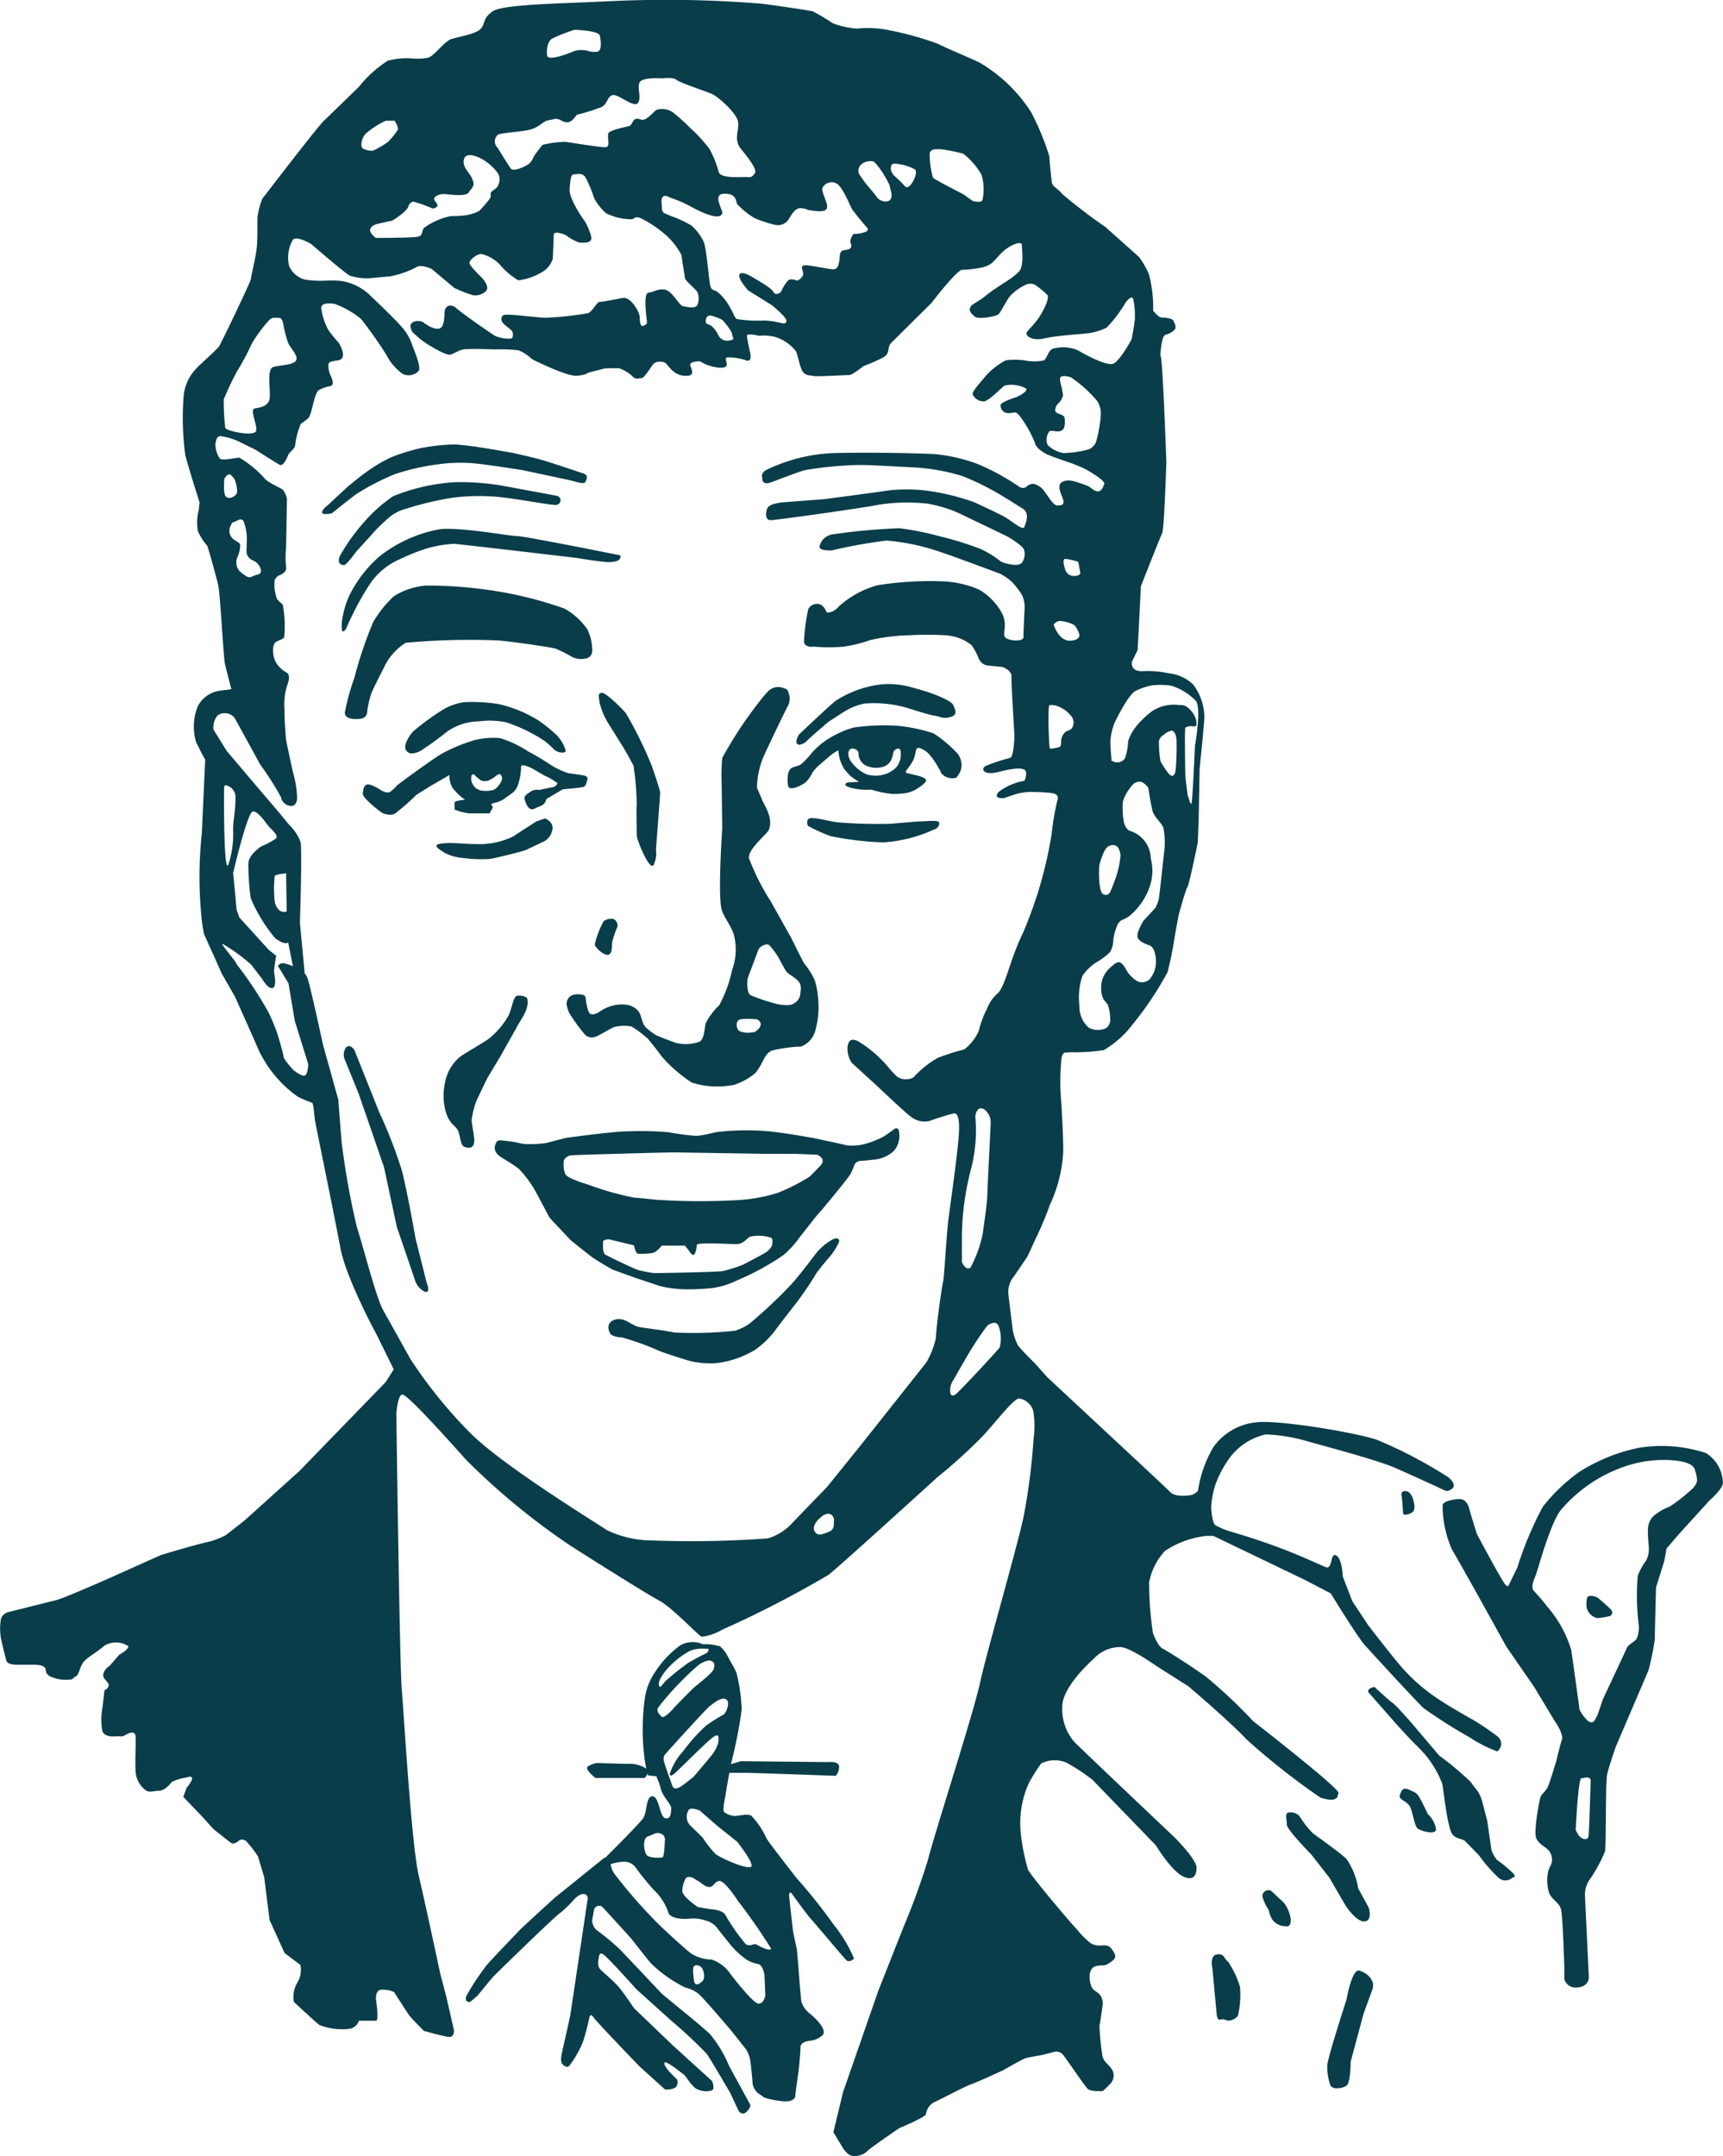 <svg xmlns="http://www.w3.org/2000/svg" width="134.519" height="168.329" viewBox="0 0 134.519 168.329">
  <path id="des-cta-thumb-guy" d="M65.813,167.693l-.749-1.24.749-3.112,2.76-7.933,1.942-4.914a55.518,55.518,0,0,0,1.942-5.334c.421-1.755,3.533-11.372,4.048-13.759s3-10.928,3.44-13.151a50.319,50.319,0,0,0,.749-5.92,7.566,7.566,0,0,0-.023-2.175,1.368,1.368,0,0,0-1.123-.983c-.491.094-1.661,1.685-2.855,2.971a40.571,40.571,0,0,1-3.487,3.159s-8.1,7.371-8.54,7.652a83.237,83.237,0,0,1-8.307,4.282,4.034,4.034,0,0,1-1.568.538c-.234-.047-2.293-2.27-3.3-2.808s-4.8-2.925-6.926-4.282a54.005,54.005,0,0,1-8.167-6.716c-1.615-1.8-4.656-5.194-5.007-5.1s-.445,1.427-.445,1.568c0,.234.257,19.585.421,21.457s.749,12.1,1.334,14.578,1.66,7.557,1.66,7.557l.491,1.872.585,2.574s.07.608-.421.538c-.515-.07-1.919-.468-1.919-.468s-1.005-1.006-1.169-1.24-1.17-1.8-1.17-1.8a2.138,2.138,0,0,0-1.076-.164c-.4.117-.328.772-.328.772s.257,1.638,0,1.638H28.022a.928.928,0,0,1-.749.632,4.852,4.852,0,0,1-2.34-.3c-.234-.164-1.989-1.8-1.989-1.8A2.145,2.145,0,0,1,23.2,154.8a1.967,1.967,0,0,0,.257-1.4l-1.24-.936-1.17-2.574-.421-3.346-.491-1.637a10.727,10.727,0,0,0-.842-1.1.517.517,0,0,0-.585-.164s-.4.4-.655.234c-.234-.164-1.4-1.1-1.4-1.1l-.842-.936-1.5-1.568.257-.7s.491-.585.421-.772-.234-.07-.655,0a4.147,4.147,0,0,0-.913.3s-.515.7-1.006.7-.725.187-1.076-.07a1.968,1.968,0,0,1-.749-1.4c-.047-.608,0-1.942,0-1.942v-.772c0-.585-.585-.281-.585-.281l-.421.211H9s-.8.117-1.006-.4a4.946,4.946,0,0,1,0-1.8l.164-1.4s.328-.117.328-.4-.515-.468-.421-.866a1.048,1.048,0,0,1,.491-.632l.749-.866s.8-.445.7-.679a1.751,1.751,0,0,0-1.872-.023c-.515.468-1.264.866-1.591,1.24s-.328,1.006-.655,1.17-.07.234-.655.234a2.657,2.657,0,0,1-1.4-.3c-.211-.187-.211-.187-.281-.538s-.913-.328-.913-.328H1.253s-.655,0-.749-.3c-.094-.281-.421-1.708-.421-1.708a4.5,4.5,0,0,1,0-1.615.856.856,0,0,1,.585-.491l3.744-.936c.655-.164,4.493-1.872,4.493-1.872l3.65-1.638s2.434-.749,3.791-1.053a6.475,6.475,0,0,0,1.264-.491c.772-.585,1.521-1.193,1.521-1.193l4.235-3.814,6.739-6.949s.374-.562.632-1.006L29.38,104.14s-2.363-4.329-2.808-6.739c-.445-2.387-1.872-9.36-1.872-9.36a12.175,12.175,0,0,1-.187-1.24,3.356,3.356,0,0,0-.117-.7,10.636,10.636,0,0,1-1.123-.468A9.37,9.37,0,0,1,20.207,82c-.679-1.568-1.872-4.212-1.872-4.212l-1.006-1.754s-1.24-2.761-1.4-3.112a13.638,13.638,0,0,1-.234-1.708,31.879,31.879,0,0,1,.07-6.248c0-.164.164-3.627.257-5.663-.257-.421-.585-1.147-.7-1.334a4.252,4.252,0,0,1,.117-2.831,2.324,2.324,0,0,1,1.9-1.24,4.126,4.126,0,0,1,.445-.047,1.13,1.13,0,0,1,.281-.047s-.421-1.591-.515-2.036-.351-5.148-.491-5.967c-.164-.819-.866-3.182-.866-3.182a4.457,4.457,0,0,1-.749-1.169,4.1,4.1,0,0,1,.07-1.638l.07-.585s-1.053-3.3-1.123-3.744a21.356,21.356,0,0,1-.117-4.633,3.549,3.549,0,0,1,1.006-2.106c.257-.3,1.568-1.427,1.755-1.708s2.48-5.078,2.48-5.242.328-1.451.445-2.34.023-2.129.094-2.668a6.812,6.812,0,0,1,.351-1.264s4.306-5.616,4.8-6.084S28,6.8,28,6.8a9.349,9.349,0,0,1,2.27-2.058,5.749,5.749,0,0,1,1.969-.175,4.44,4.44,0,0,0,1.189-.059c.538-.187,1.24-1.287,1.849-1.474s1.9-.374,2.27-.8.117-.819.936-1.357S43.419.293,47.35.106A91.8,91.8,0,0,1,59.518.293c2.621.351,3.931.585,3.931.585a16.979,16.979,0,0,1,1.568.936,6.746,6.746,0,0,0,1.871.421,8.233,8.233,0,0,1,2.246.07,24.987,24.987,0,0,1,4.118,1.123c.4.234,2.925,1.287,3.253,1.474a11.954,11.954,0,0,1,4,3.86,20.221,20.221,0,0,1,1.427,3.463c0,.4.14,1.615.187,1.989s.445.468.819.936a41.028,41.028,0,0,0,3.37,2.574l2.621,2.34a6.542,6.542,0,0,1,.772,1.357,9.978,9.978,0,0,1,.328,2.808v.023c.234.3.491.538.679.538a2.038,2.038,0,0,1,.842.164s.374.538.164.772a1.389,1.389,0,0,1-.421.3c-.257.164-.421-.07-.585.7a8.891,8.891,0,0,0-.117,1.006,1.491,1.491,0,0,1,.047.164c.164.772.421,8.19.421,8.19s-.164,5.242-.328,5.545c-.164.328-1.661,4.142-1.661,4.142l-.164,3.346-.094,1.638-.421.866s-.234.819.842.772a7.464,7.464,0,0,1,1.989.164,3.232,3.232,0,0,1,1.942.889,4.323,4.323,0,0,1,.866,2.527c0,.421-.374,4.048-.374,4.048l-.07,3.861-.07,1.872s-.632,3.159-.819,3.51-.679,2.176-.679,2.176l-.3,1.638a26.89,26.89,0,0,1-.562,2.808,25.751,25.751,0,0,1-2.738,4.094A7.662,7.662,0,0,1,86.17,81.98a15.131,15.131,0,0,1-2.621.164c-.4.07-.538-.117-.679.468A18.815,18.815,0,0,0,82.8,85.3s.211,2.808.211,4.563a11.046,11.046,0,0,1-1.053,4.212A23.508,23.508,0,0,1,80.9,96.605l-.679,1.474s-.983,1.474-1.17,1.708a1.827,1.827,0,0,0-.328,1.17c.023.328.3,2.48.3,2.48a4,4,0,0,0,.468,1.615c.374.468,1.287,1.357,1.287,1.357l1.006,1.123,5.827,5.428s3.253,3.019,3.744,3.51c.468.491,1.685.234,1.685.234s.421-.164.491-.351a9.486,9.486,0,0,1,1.193-3.37,4.641,4.641,0,0,1,3.3-1.941c1.685-.234,7.721.772,9.476,1.356a35.747,35.747,0,0,1,5.5,2.878c.374.257.679.7.374.936-.328.234-.4.211-.632.117-.538-.257-2.363-1.1-3.861-1.755s-6.622-1.989-6.809-2.059a13.316,13.316,0,0,0-3.252-.537,4.859,4.859,0,0,0-2.668,1.637,8.415,8.415,0,0,0-1.264,2.293,6.7,6.7,0,0,0-.328,1.755s.047,1.217.328,1.4a5.552,5.552,0,0,0,1.006.445c.07.023,2.059.585,3.978,1.31,1.824.679,3.6,1.544,3.72,1.544.215.01.287-.237.347-.483.071-.29.126-.58.379-.453.468.234.515,1.638.515,1.638l.749,1.942,1.24,1.872s1.661,2.153,2.41,3.042a14.12,14.12,0,0,0,2.738,2.5c1.053.749,3.089,1.872,3.089,1.872a20.609,20.609,0,0,1,1.825,1.24.724.724,0,0,1,0,1.193,10.885,10.885,0,0,1-2.153-1.1,41.6,41.6,0,0,1-3.58-2.27c-.585-.538-4.1-4.376-4.586-4.914-.515-.538-2.668-4.048-2.668-4.048l-1.919-1.006-7.253-3.487h-.515a7.293,7.293,0,0,0-3.253,1.17,4.925,4.925,0,0,0-1.24,2.457,25.948,25.948,0,0,0,.3,3.978s.374,1.006.749,1.193,2.153,1.31,3.393,2.2a39.655,39.655,0,0,1,3.674,3.463s6.785,5.265,6.668,5.616-.023.328-.3.468c-.3.164-1.123-.117-1.123-.117a56.077,56.077,0,0,1-5.732-4.516c-1.381-1.474-4.563-4.165-4.563-4.165l-2.5-1.591s-2.083-1.474-2.808-1.474a2.794,2.794,0,0,0-2.106.936c-.491.421-2.434,2.293-2.434,3.7a3.928,3.928,0,0,0,.936,2.761c.445.468,7.862,7.488,7.862,7.488s1.685,1.685,1.685,2.34c0,.3-.07,1.122-1.006.7-.936-.4-2.176-2.457-2.176-2.457l-4.937-5.1a14.544,14.544,0,0,0-2.059-1.357,2.356,2.356,0,0,0-1.942.07,11.317,11.317,0,0,0-1.03,1.661,7.6,7.6,0,0,0-.585,3.674,15.794,15.794,0,0,0,.585,2.972c.351.655,3.58,4.445,3.838,4.679a6.209,6.209,0,0,0,1.053,1.053,1.342,1.342,0,0,0,.842.168c.3-.011.573-.021.772.253.4.562.421.725-.094,1.076s-.515.164-1.076.281c-.585.117-.632.889-.421,1.521s.749.351.913,1.287c.023.234-.257,1.872-.257,1.872a20.56,20.56,0,0,0,.234,2.363c.14.515.491.608.772,1.076a.95.95,0,0,1-.257,1.17,4.9,4.9,0,0,1-.491.468s-.913.07-1.17-.164-1.591-2.246-1.919-2.644a.676.676,0,0,0-.749-.234l-.913.234s-.983.164-1.24.234-1.755.936-1.755.936-1.849.866-2.5,1.1-2.48,1.24-2.9,1.4a1.244,1.244,0,0,0-.655.936c0,.234-2.083,1.1-2.083,1.1s-1.825,1.24-2.41,1.708a1.432,1.432,0,0,1-1.075.468.492.492,0,0,1-.07,0C66.195,168.329,65.813,167.693,65.813,167.693Zm14.437-28.617a.887.887,0,0,0,.164-.257C80.366,138.911,80.3,138.982,80.249,139.075ZM16.954,55.89a1.439,1.439,0,0,0-.281,1.076l1.03,1.661,2.48,2.925,1.5,1.755.866,1.053a3.761,3.761,0,0,1,.913,1.357c.14.608-.047,6.318-.047,6.318l.374,3.955a.979.979,0,0,1,.187.3c.187.351,1.24,5.264,1.24,5.264l1.193,4.282.257,3.276a60.27,60.27,0,0,0,1.193,6.669c.562,1.755,1.5,5.5,2.059,6.505l2.129,3.814a36.6,36.6,0,0,0,4.749,5.849c2.808,2.738,10.366,7.3,10.553,7.488a8.324,8.324,0,0,0,3,.8,83,83,0,0,0,9.594-.14,4.175,4.175,0,0,0,1.966-1.264l2.668-2.761,2.55-3.159,5.195-6.551a6.716,6.716,0,0,0,.749-1.919c.023-.959.491-4.212.562-4.4s.257-3.51.4-4.75c.14-1.123.7-4.984.819-6.622s-.187-1.755-.374-1.755A18.671,18.671,0,0,0,72.6,87.5a1.665,1.665,0,0,1-1.451-.3c-.421-.281-2.785-2.527-2.785-2.527l-1.871-1.708a2.013,2.013,0,0,1-.328-1.217c.094-.585.3-.679.771-.491a9.323,9.323,0,0,1,2.551,2.223s.257.281.445.468a1.044,1.044,0,0,0,.842.3c.445,0,.585-.187.585-.187a7.709,7.709,0,0,1,1.849-1.474,16.026,16.026,0,0,1,2.059-.655,3.7,3.7,0,0,0,1.147-1.451,7.554,7.554,0,0,1,.632-1.708,2.973,2.973,0,0,1,.866-1.24c.608-.632.936-2.62,1.942-4.679A32.6,32.6,0,0,0,82.1,65.133a20.635,20.635,0,0,1,.491-2.808c.023-.164-.094-.328-.374-.4a12.915,12.915,0,0,0-1.427-.094,4.616,4.616,0,0,0-1.31.117c-.585.164-1.053.351-1.053.351s-.959.117-.468-.468a4.423,4.423,0,0,1,1.989-.866s.164-.14.164-.632-.983-.374-2.153-.07-1.427-.234-1.006-.468a14.03,14.03,0,0,1,1.919-.632c.281-.094.328-1.708.328-1.708s-.257-4.212-.234-4.68c.023-.328-.468-.679-.819-.725-.328-.023-.725-.07-1.03-.094a.879.879,0,0,1-.7-.538,5.464,5.464,0,0,0-.562-1.053,3.612,3.612,0,0,0-2.083-.772,24.645,24.645,0,0,0-2.761,0,15.361,15.361,0,0,0-3.065.374,10.777,10.777,0,0,1-2.082.515,12.989,12.989,0,0,1-2.293,0s-.8.117-.8-.421a15.6,15.6,0,0,1,.328-2.5.765.765,0,0,1,.842-.4c.421.094.585.632.585.632s.421.14.913-.4a7.375,7.375,0,0,1,3.088-1.708,26.159,26.159,0,0,1,5.148-.3,7.9,7.9,0,0,1,2.738.632,4.731,4.731,0,0,1,1.825,1.872c.491,1.006-.094,1.708.328,1.942s1.334.234,1.334-.07c0-.187.047-1.357.094-2.293a2.2,2.2,0,0,0-.211-1.03,6.728,6.728,0,0,0-.772-1.006,4.294,4.294,0,0,0-.959-.655s-4.189-1.568-4.984-1.8A16.835,16.835,0,0,0,69.2,42.2a41.357,41.357,0,0,0-4.281.772c-.328,0-1.076,0-.913-.4a1.214,1.214,0,0,1,1.076-.866,46.746,46.746,0,0,1,5.147-.468,23.562,23.562,0,0,1,3.159.632,24.7,24.7,0,0,1,3.159.983,7.456,7.456,0,0,1,1.591.983c.257.14,1.4.468,1.661.07a1.165,1.165,0,0,0,.164-.936c-.023-.351-1.334-1.1-1.334-1.1l-3.744-1.8a10.347,10.347,0,0,0-2.457-.749,14.171,14.171,0,0,0-4.025.117c-1.17.234-7.815,1.17-8.236,1.17s-.421-.538-.257-.936,1.334-.468,1.334-.468l3.089-.234s4.445-.585,5.147-.7a13.754,13.754,0,0,1,2.6,0,17.913,17.913,0,0,1,3.978.936s1.942.889,2.41,1.17c.468.257,1.4,1.076,1.5.771s.491-1.076-.164-1.473c-.374-.211-1.381-.889-2.41-1.451a20.737,20.737,0,0,0-2.246-1.053,15.547,15.547,0,0,0-3.767-.679c-1.966-.094-3.58-.211-4.469-.187a27.85,27.85,0,0,0-4.071.4c-.445.094-2.551.936-2.831,1.006s-.491-.07-.491-.3-.164-.374.257-.7a13.222,13.222,0,0,1,5.148-1.334c2.153-.07,5.919-.023,8,.07a12.98,12.98,0,0,1,3.463.8,18.212,18.212,0,0,1,3.159,1.732.5.5,0,0,0,.562.047.829.829,0,0,1,.562-.257,1.411,1.411,0,0,1,.866.585c.328.421.679,1.1,1.006,1.1s.491-.023.491-.3-.632-1.24-.117-1.521,1.053-.023,1.708.187.679.515,1.1.538c.328,0,.445-.491.491-.585.094-.234-1.123-.959-1.427-1.123-.351-.187-1.076-.468-1.076-.468s-1.825-.608-2.083-.772-.725-.4-.842-.866a9.247,9.247,0,0,0-1.147-2.036,1.285,1.285,0,0,0-.257-.257c-.187-.117-.281,0-.632,0a.593.593,0,0,1-.632-.632c0-.187.842-.491,1.264-.632.351-.164.866-.468.725-.655a2.381,2.381,0,0,0-1.661-.234c-.257.14-1.24,1.24-1.661,1.24a.952.952,0,0,1-.842-.538c-.094-.234.749-1.1.913-1.334a5.59,5.59,0,0,1,1.661-1.334,5.469,5.469,0,0,1,1.53.011,3.721,3.721,0,0,0,1.465-.011c.257-.234.328-.725.632-.889a2.91,2.91,0,0,1,2.036.117c.257.164,2.2,1.264,2.738,1.03s1.427-1.9,1.427-1.9.257-1.31.257-1.638a6.573,6.573,0,0,0-.117-1.474c-.117-.421-.585.211-.585.211a10.974,10.974,0,0,1-1.5,1.989,4.776,4.776,0,0,1-1.31.421c-.445.07-2.551.187-3.557.421s-1.5-.234-1.381-.468c.047-.117.585-.608.983-1.193.468-.725.8-1.544.632-1.732a6.454,6.454,0,0,0-1.006-.819.925.925,0,0,0-.819.094,3.9,3.9,0,0,0-1.076.8c-.328.4-.749,1.334-.936,1.451-.234.164-1.568.4-1.825.164s-.585-.468-.257-.866c.14-.14.725-.445,1.03-.7.538-.468,1.872-1.287,1.989-1.381a4.64,4.64,0,0,0,.7-.585c.4-.445.211-1.8.211-2.059,0-.351-.866-.047-1.5.538s-.7.959-1.5,1.193a9.534,9.534,0,0,1-1.685.211c-.468.094-2.363,2.574-2.363,2.574s-2.878,2.855-3.182,3.159c-.3.328-.023.819-.632,1.123a14.26,14.26,0,0,1-1.5.655s-.865.7-1.122.7-2.621.14-2.808.07-.608.047-.866-.421c-.234-.468-.328-1.24-.491-1.521a3.271,3.271,0,0,0-1.685-1.123,3.9,3.9,0,0,0-1.193-.07s-.936-.234-.936,0,.257,1.357.257,1.357.164.655-.257.585A4.27,4.27,0,0,0,56.78,27.9c-.4.117.515.889-.679.8a3.538,3.538,0,0,1-1.451-.491s-.889-.023-.749.351c.14.4.374.842-.491.772-.889-.047-1.264-.913-1.521-1.03a.933.933,0,0,0-.8.047c-.187.117-.749,1.17-1.006,1.17s-.445.164-.749-.187a3,3,0,0,0-1.006-.585H47.28L45.9,29.1s-.07.164-.866.234-3.487-1.287-3.487-1.287a3.576,3.576,0,0,0-1.053-.7,12.5,12.5,0,0,0-1.8-.07c-.187,0-2.059-.07-2.5,0s-.866.421-1.123.421a3.227,3.227,0,0,1-.866-.351,9.249,9.249,0,0,1-1.5-.959c-.4-.4-.562-.4-.655-.866s.749-.608,1.076-.3c0,0,.795.608,1.239.4.351-.164.328-1.076.351-1.31.07-.538.562-.585.936-.234s2.855,2.083,3.065,2.176a3.112,3.112,0,0,0,1.053.187c.257,0,.3-.117.257-.468s-1.03-.655-.866-1.17c.07-.257.257-.234.562-.234.608,0,2.527.257,2.925.234a25.584,25.584,0,0,0,3.253-.351c.4-.164.679-.889.936-.889s1.147-.187,1.778-.3,1.334,1.1,1.334,1.521.07.725.257.655.3-.117.3-.3-.328-2.223.117-2.293c.445-.047.725-.328,1.287-.234s1.1,1.217,1.4,1.287c.3.047.936.234,1.123-.07a1.267,1.267,0,0,0,0-1.053c-.117-.187-.889-.842-.936-1.006s-.3-1.872-.3-1.872a5.594,5.594,0,0,0-1.544-1.825A8.638,8.638,0,0,0,49.947,17c-.491-.117-.374.117-.679.117a4.414,4.414,0,0,1-1.942-.468,4.2,4.2,0,0,1-.936-1.17,10.716,10.716,0,0,0-.679-1.638c-.257-.374-.608-.234-.866-.234s-.3.234-.374,1.123c-.07.866,1.24,2.621,1.24,2.621s.608,1.17.421,1.4c-.187.257-.655.187-.913.187a4.209,4.209,0,0,1-1.053-.585s-.936-.421-.936,0-.07,1.638-.07,1.825a1.8,1.8,0,0,1-.749,1.006,4.687,4.687,0,0,1-1.942.7,5.729,5.729,0,0,1-1.5-1.287,3.048,3.048,0,0,0-1.381-.772c-.374,0-.936.468-.936.7s.936,1.123.936,1.123.679.679.374,1.053a1.189,1.189,0,0,1-1.006.351,9.1,9.1,0,0,1-1.5-.585L33.708,21s-.865-.421-1.239-.117a7.656,7.656,0,0,1-2.059.7c-.187,0-1.31.117-1.31.117a4.194,4.194,0,0,1-1.8-.187c-.491-.281-3-2.457-3-2.457s-1.053-.655-1.427-.351a2.779,2.779,0,0,0-.3,2.059,1.881,1.881,0,0,0,1.193,1.053,7.688,7.688,0,0,0,1.719.09,8.765,8.765,0,0,1,1.159.027,4.227,4.227,0,0,1,2.129,1.006c.608.585,2.363,2.246,2.738,2.761a3.8,3.8,0,0,1,.632,1.123c.07.234.749,1.755.562,2.106a1.048,1.048,0,0,1-1.31.234,4.335,4.335,0,0,1-1.24-1.474,31.043,31.043,0,0,0-1.966-2.785,6.755,6.755,0,0,0-2.106-1.193c-.749-.07-.936.023-1.006.3a4.759,4.759,0,0,0,.562,1.755,11.357,11.357,0,0,0,.819,1.006c.117.211.7,1.24-.07,1.357s-.749.14-.749.538a2.109,2.109,0,0,0,.257.819c.07.234.187.585-.117.655a2.965,2.965,0,0,0-.866.3c-.4.211-.538,1.919-.866,2.223a5.6,5.6,0,0,1-.562.421,6.086,6.086,0,0,0-.445,1.708c-.07.3-.445.468-.562.772-.117.281-.374.889-.679.7-.3-.164-1.872-1.17-1.872-1.17l-1.427-.7a6.343,6.343,0,0,0-1.264-.351c-.328,0-.351.3-.421.608a2.021,2.021,0,0,0,.351,1.147c.234.187,1.217-.07,1.521-.07a8.185,8.185,0,0,1,1.989,1.638c.3.351,1.24.7,1.427.889a1.763,1.763,0,0,1,.3.7l-.07,3.813a7.725,7.725,0,0,0,0,1.5c.07.281-.187.491-.445.608a.723.723,0,0,0-.445.421,3.175,3.175,0,0,0,.187,1.474,3.884,3.884,0,0,0,.445.421,9.171,9.171,0,0,1,.117,2.527c-.047.187-.421.234-.679.421-.257.164-.257,1.006,0,1.521a2.193,2.193,0,0,0,.819.819s.421.117.117.936a4.716,4.716,0,0,0-.234,1.942c-.023.8.117,2.41.117,2.41s.538,2.574.608,2.761a8.071,8.071,0,0,1,.257,1.778c-.023.468-.257.608-.445.608a.827.827,0,0,1-.819-.7A23.158,23.158,0,0,0,20.324,59.7s-1.755-3.206-1.989-3.627a.962.962,0,0,0-.811-.394A.8.8,0,0,0,16.954,55.89ZM64.1,118.436c-.655.538-.608.936-.491,1.123.234.4.608.211,1.1.023s.374-.608.4-.936a.471.471,0,0,0-.444-.474A.908.908,0,0,0,64.1,118.436Zm12.963-14.928a26.946,26.946,0,0,0-1.615,2.457l-1.006,1.755a1.41,1.41,0,0,0-.257.936c.023.351.211.3.374.234s3.253-3.37,3.487-3.7a2.772,2.772,0,0,0-.117-1.755.378.378,0,0,0-.327-.167A.882.882,0,0,0,77.067,103.508Zm-.913-16.286a11.952,11.952,0,0,1-.374,4.165,21.82,21.82,0,0,0-.679,5.031v2.106s.3.725.679.421a9.708,9.708,0,0,0,.936-2.574s.374-2.527.374-3.112.257-5.171.257-5.616a1.212,1.212,0,0,0-.3-.842.622.622,0,0,0-.445-.281.194.194,0,0,0-.038,0C76.34,86.516,76.132,86.89,76.154,87.222Zm-57.7-11.98a29.1,29.1,0,0,1,2.527,3.813,16.936,16.936,0,0,1,.679,1.638s.491,1.638.491,1.825.749,1.006.749,1.006.7.585.936.421c.211-.14.234-.866.234-.866l-1.053-3.393-.491-2.924L21.7,75.406a.484.484,0,0,1,.562-.187,4.647,4.647,0,0,1,.608.211L22.5,73.58c-.3.164-.632-.094-.983-.3a12.3,12.3,0,0,1-1.942-3.159,19.545,19.545,0,0,1-.187-2.691c0-.7,1.006-1.357,1.006-1.357a6.3,6.3,0,0,0,1.147-.608c.257-.234-.374-.725-.585-.983s-.866-1.24-1.24-1.123-1.334,3.978-1.521,4.844l.023.094.257,2.738.211.585,2.293,2.527.585.468a10.636,10.636,0,0,0-.164,1.17c0,.328.234,1.169-.094,1.334-.351.163-.842-.7-.842-.7l-.842-1.1a13.66,13.66,0,0,0-2.246-1.638C17.188,73.674,18.592,75.242,18.452,75.242ZM88.533,61.155a3.669,3.669,0,0,0-.866,1.4,5.994,5.994,0,0,0,.094,1.708s.164.538.491.608a2.3,2.3,0,0,1,1.123.8,2.252,2.252,0,0,1,.468,1.334,3.826,3.826,0,0,1-.07,2.176,5.117,5.117,0,0,1-1.615,2.34c-.491.351-.608.211-.866.585a3.986,3.986,0,0,0-.374,1.287,1.914,1.914,0,0,1-.257.936,5.59,5.59,0,0,1-1.1.819,3.854,3.854,0,0,0-1.053,1.03,5.328,5.328,0,0,0-.234,2.339A2.19,2.19,0,0,0,85,80.225a1.508,1.508,0,0,0,1.381.023.869.869,0,0,0,.3-.585,4.021,4.021,0,0,0-.187-1.217c-.164-.257-.351-.351-.445-.7a2.394,2.394,0,0,1,0-1.24,2.169,2.169,0,0,1,.819-1.122s.4-.445.679-.187.234.281.491.7a2.761,2.761,0,0,0,.749.7.883.883,0,0,0,.936-.117,2.078,2.078,0,0,0,.515-1.192,2.51,2.51,0,0,0-.14-1.1c-.187-.4-.445-.421-.445-.421s-.632-.187-.819-.538.445-1.357.445-1.357l.913-.983a2.807,2.807,0,0,0,.281-.725c.047-.234.445-3.931.445-3.931a5.768,5.768,0,0,0-.094-1.615c-.117-.374-.7-.8-.842-1.31s-.328-1.8-.328-1.8a1.413,1.413,0,0,0-.445-.421.507.507,0,0,0-.243-.058A.932.932,0,0,0,88.533,61.155ZM21.447,68.386a9.372,9.372,0,0,0,0,1.989,1.205,1.205,0,0,0,.374.7s.328.211.562.07l-.047-2.972C22.079,68.222,21.564,68.245,21.447,68.386ZM86.5,66.092c-.374.234-.679,1.474-.679,1.474s-.14,2.153.374,2.27a.366.366,0,0,0,.445-.14c.117-.187.468-1.17.468-1.17a7.163,7.163,0,0,0,.374-1.778,1.836,1.836,0,0,0-.164-.538.457.457,0,0,0-.428-.238A.739.739,0,0,0,86.5,66.092Zm-69-4.633c-.023.421-.047,7.418.374,5.9a7.747,7.747,0,0,0,.328-2.527,6.207,6.207,0,0,1,.07-1.03,12.464,12.464,0,0,0,.117-1.638.951.951,0,0,0-.736-.856A.143.143,0,0,0,17.492,61.459Zm75.042-4.633c-.07.234,0,3.814,0,3.814l.187,1.474c.094.187.187.679.281.632s.281-4.516.281-4.516.491-2.691.117-3.463a4.389,4.389,0,0,0-1.989-1.24,5.751,5.751,0,0,0-1.474-.023,4.95,4.95,0,0,0-1.264.421c-.585.234-1.661,2.5-1.661,2.5a4.612,4.612,0,0,0-.328,1.451,14.168,14.168,0,0,0,.094,1.451l-.047.023a1.012,1.012,0,0,0,.4.164.754.754,0,0,0,.679-.3,4.238,4.238,0,0,0,.257-1.357,3.689,3.689,0,0,1,.725-1.264,7.272,7.272,0,0,1,1.147-1.076,3.1,3.1,0,0,1,2.176-.468.77.77,0,0,1,.608.187,1.931,1.931,0,0,1,.655.959c.047.491.117.538-.421.491C92.792,56.686,92.534,56.779,92.534,56.826Zm-1.685.538a.808.808,0,0,0-.374.468,9.028,9.028,0,0,0,.117,1.591s.632,1.147.889,1.147.281-.4.3-.491a20.874,20.874,0,0,0,.07-2.106c0-.094.023-.772-.351-.936A1.315,1.315,0,0,0,90.85,57.364Zm-8.986-1.919a27.672,27.672,0,0,0,.07,2.9c0,.187.3.07.679,0,.374-.047.094-.491.351-.936s.445-.3.7-.538a.806.806,0,0,0-.047-.983,2.443,2.443,0,0,0-1.24-.819c-.183-.015-.294-.033-.363-.033C81.874,55.038,81.911,55.114,81.864,55.445ZM16.322,58.136V58.09H16.3Zm65.939-9.36s.4,1.24,1.24,1.24.772-.468.772-.468-.187-.608-.445-.772a2.625,2.625,0,0,0-1.076-.3A.6.6,0,0,0,82.262,48.776Zm-64-8.025c-.257.07-.187.187-.187.187a.847.847,0,0,0-.07.888c.257.468.7.421.749.725a2.411,2.411,0,0,1-.234.983,1.038,1.038,0,0,0,.164,1.03,3.812,3.812,0,0,0,.515.4c.374.234.421,0,.936-.117s.07-.819-.117-.936a1.773,1.773,0,0,0-.374-.211.762.762,0,0,1-.4-.632c0-.211.023-.491.023-.749a3.824,3.824,0,0,0-.257-1.637.262.262,0,0,0-.222-.133C18.625,40.548,18.439,40.7,18.265,40.751ZM83.2,44.564a.7.7,0,0,0,.655.4c.491,0,.491-.234.491-.234l-.164-.866a4.552,4.552,0,0,0-1.006-.234C82.847,43.628,83.2,44.564,83.2,44.564ZM17.516,37.382s-.117,1.123.117,1.381c.257.234.632.047.819-.187s-.117-1.123-.117-1.123-.257-.421-.445-.421S17.516,37.382,17.516,37.382Zm64.372-3.65a1.052,1.052,0,0,0-.094,1.006,2.335,2.335,0,0,0,1.24.632,7.913,7.913,0,0,0,1.989-.3,1.023,1.023,0,0,0,.585-.7,10.935,10.935,0,0,0,.328-1.872,1.879,1.879,0,0,0-.257-1.17A10.023,10.023,0,0,0,83.6,29.449c-.257-.07-.866-.234-.842.164s.117.445.187.959c.047.281.117.257-.117.679-.14.234-.4.328-.445.725s.655.3.725.632a1.627,1.627,0,0,1-.047.819c-.185.3-.479.265-.73.228a1.687,1.687,0,0,0-.23-.024A.212.212,0,0,0,81.887,33.731ZM21.026,24.979a11.053,11.053,0,0,0-1.381,1.872,18.2,18.2,0,0,1-1.123,2.106,22.987,22.987,0,0,0-1.053,2.223,18.416,18.416,0,0,0,.117,2.223c.094.257,2.293.7,2.41.234s-.538-1.685-.094-1.755.959-.164,1.123-.655-.257-2.41.3-2.574,1.521-.14,1.778-.491c.234-.351-.4-.936-.608-1.4a8.688,8.688,0,0,1-.351-1.31s-.07-.632-.328-.632c-.1,0-.206-.01-.315-.01A.574.574,0,0,0,21.026,24.979ZM55.1,25.1c0,.234.187.164.445.351a2.021,2.021,0,0,1,.562.772.788.788,0,0,0,.866.351c.491-.07.187-.234.187-.468s-.585-.936-.749-1.123a4,4,0,0,0-.936-.351C55.166,24.628,55.1,24.863,55.1,25.1Zm-3.346-9.734c-.187.164-.07.585-.07.936s.257.351.632.538a9.331,9.331,0,0,1,1.638.749,3.673,3.673,0,0,1,1.03,1.4c.234.936.374,3.089.491,3.393s.187.187.562.421a4.244,4.244,0,0,1,1.006,1.287c.234.4.3.7.491.819a10.332,10.332,0,0,0,1.989.117,4.607,4.607,0,0,1,1.123.117c.632.117.655.187.749-.07s-1.123-1.24-1.123-1.24l-1.872-1.17s-.913-1.006-.632-1.287c.257-.257,1.24.421,1.24.421s1.264.7,1.381,1.006c.14.3.585.07.632-.117a2.984,2.984,0,0,1,.491-.772c.187-.234.749,0,.749,0s.445-.234.445-.538-.374-.749.374-.655,1.685.3,1.989.3c.328,0,.374-.3.445-.585s0-.655.187-.819.491-.047.679-.234c.187-.164,0-.4,0-.585a1.421,1.421,0,0,1,.257-.538,2.464,2.464,0,0,0,1.006-.187c.257-.164,0-.351,0-.351s-.936-1.1-1.122-1.4-.7-1.685-1.193-1.989a.8.8,0,0,0-1.053.234c-.187.187,0,.538.257,1.287.257.772-.562.655-1.123.585s-.234-.094-.819-.187c-.585-.07-.819.632-1.123,1.006a1,1,0,0,1-.936.3,9.605,9.605,0,0,1-1.638-.538,6.465,6.465,0,0,1-1.31-1.053c-.187-.281-.023-.842-1.03-.842s-.07,1.31-.164,1.544c-.211.538-1.451,0-2.317-.468a9.566,9.566,0,0,0-1.755-.772.821.821,0,0,0-.383-.138A.244.244,0,0,0,51.749,15.362Zm-19.562.4a.477.477,0,0,0-.3.328c-.14.468-1.264,1.123-1.264,1.123l-1.24.281s-.421.117-.491.421c-.047.3.445.655.445.655s2.387,0,3.065-.07c.678-.047.445-.3.678-.7a5.265,5.265,0,0,1,2.129-.936,7.958,7.958,0,0,0,1.193-.07,3.614,3.614,0,0,0,1.006-.328,11.344,11.344,0,0,0,.772-.889c.281-.351-.023-.445.234-.655s.421-.257.515-.562a.993.993,0,0,0-.047-.819,3.946,3.946,0,0,0-1.521-1.264c-.562-.234-1.123-.3-1.17.3-.047.632.655.983.772,1.708.047.328-.3.562-.351.7-.123.306-.927.251-1.527.2a3.2,3.2,0,0,0-.649-.033c-.3.094-.4.094-.538.328-.117.211.7.608-.117.8a9.711,9.711,0,0,0-1.491-.535A.209.209,0,0,0,32.188,15.76Zm40.387-3.721a7.09,7.09,0,0,0,.257,1.825c.187.187,2.363,1.287,2.363,1.287l.749.538s.7.164.749-.07a3.876,3.876,0,0,0-.07-1.989,5.631,5.631,0,0,0-1.427-1.638,14.212,14.212,0,0,0-1.755-.351h-.2C72.923,11.64,72.613,11.672,72.574,12.039Zm-5.382.842a.612.612,0,0,0-.093.749l.491.7s.679.772.866,1.053c.187.3.819.491,1.053.187s-.023-.749-.047-1.076a7.52,7.52,0,0,0-1.147-1.8c-.047-.047-.117-.07-.164-.117h-.094A1.121,1.121,0,0,0,67.192,12.882Zm2.527-.094c-.257.094-.164.538-.14.585s.094.14.164.281a11.508,11.508,0,0,1,.913.889s.187.234.491-.187.445-.936.3-1.123a3.773,3.773,0,0,0-1.6-.46A.445.445,0,0,0,69.719,12.788Zm-10.786.725c.257-.4-1.147-1.9-1.24-2.106-.351-.7,0-1.193-.07-1.872S56.078,7.57,55.634,7.359s-2.551-.888-2.808-1.122S51.7,6.12,51.7,6.12s-1.521-.117-1.755.3.164,1.193-.14,1.614c-.182.233-.636-.014-1.081-.262-.358-.2-.71-.4-.908-.346-.421.117-.374.7-.866.936a14.671,14.671,0,0,1-1.872.585c-.117.023-.3.515-.749.608a.991.991,0,0,1-.489-.141.972.972,0,0,0-.471-.14c-.3.07-.562.117-.655.14-.257.047-.632.515-1.31.7s-2.41.257-2.551.421a.684.684,0,0,0,0,1.006s.749,1.217,1.006,1.591,1.381-.281,1.451-.351a1.537,1.537,0,0,0,.374-.585s.491-.7.679-.889a7.924,7.924,0,0,1,1.8-.234s2.621.421,3.065.421.187-.515.257-1.053c.023-.3,1.615-.562,1.708-.632.187-.14.187-.421.421-.515a.474.474,0,0,1,.341.016.531.531,0,0,0,.548-.086c.328-.211.632-.608.772-.655a1.5,1.5,0,0,1,1.24.187,16.045,16.045,0,0,1,1.427,1.287A11.105,11.105,0,0,1,55.4,11.642a8.472,8.472,0,0,1,.725,1.825c.187.468,1.755.351,2.059.351S58.676,13.935,58.933,13.514ZM28.514,10.472c-.328.421-.374.936-.211,1.1a1.322,1.322,0,0,0,.819.187,6.349,6.349,0,0,0,1.193-.7,6.456,6.456,0,0,0,.749-.936c.047-.234-.257-.7-.257-.7h-.679A6.438,6.438,0,0,0,28.514,10.472ZM43.161,2.984c-.421.187-.515.959-.445,1.357s1.357-.023,2.036-.328a1.928,1.928,0,0,1,1.176-.032,1.831,1.831,0,0,0,.719.056c.445-.117.187-1.24.187-1.24-.047-.4-1.8-.468-1.989-.468A13.215,13.215,0,0,0,43.161,2.984ZM57.669,164.791l-.655-1.4s-1.474-2.527-1.825-3.042a36.124,36.124,0,0,0-2.831-2.644l-2.668-2.41s-2.223-2.48-2.574-2.714c-.117-.07-.281-.187-.351.14-.047.328-.164.725.094,1.006s.936.819,1.4,1.334c.445.515,1.24,1.708,1.24,1.708l3,2.878,3.089,2.808a1.029,1.029,0,0,1,.094.632c-.094.234-1.076.257-1.5-.164s-.608-.842-.842-1.006-1.474-1.193-1.474-.842c0,.374.983,1.24.983,1.24a.605.605,0,0,1-.094.632,1.306,1.306,0,0,1-.842.164l-1.989-1.8s-3.3-3.416-3.58-3.814c-.257-.4-.328,0-.328,0s-.234,1.1-.491,1.872a7.964,7.964,0,0,1-1.006,1.8s-.164.4-.585,0c-.187-.164-.14-.585-.047-.983.117-.515.632-2.831.632-2.831l1.357-9.079c.07-.374-.351-.7-1.006-.046a10.132,10.132,0,0,1-1.123,1.1c-.3.14-4.961,4.7-5.125,4.867-.164.14-1.334,1.591-1.334,1.591s-.187.164-.491.421c-.3.234-.538-.07-.374-.421a19.852,19.852,0,0,1,1.544-2.34c.445-.538,2.293-2.434,2.574-2.738s2.785-2.574,2.785-2.574l3.861-3.111.094-.024c.749-.748,2.527-2.526,2.9-3.018s.211-1.615.7-1.755c.608-.07.585,1.591,1.053,1.708.445.117.445-.4.468-.749v-.07c-.094-.4-.679-.866-.842-1.568a4.777,4.777,0,0,0-.328-.889c-.187,0-.655-.07-.655-.07l-.023-.14a.883.883,0,0,1-.234.351H46.484s-.655-.538-.655-.772.749-.4.749-.4,1.357.047,2.41.07a2.391,2.391,0,0,1,1.4.328l.07.07-.117-.655a17.842,17.842,0,0,1,0-4.844,4.817,4.817,0,0,1,.8-2.059,7.621,7.621,0,0,1,1.989-2.106,1.987,1.987,0,0,1,1.755-.07,3.727,3.727,0,0,1,1.334.164,2.864,2.864,0,0,1,.468.538c.07.117.374.7.491.889s.328.655.328.655a14,14,0,0,1,.4,2.855,36.9,36.9,0,0,1-.842,4.259l.772-.234,6.833.07s.749-.094.842.3a1.123,1.123,0,0,1-.257.772s-6.505-.234-7-.234h-1.31c-.187.983-.328,1.919-.328,1.919s-.257,1.1-.047,1.17a1.5,1.5,0,0,0,.8.281c.421-.023.959-.187,1.287-.023a6.414,6.414,0,0,1,1.193,1.778c.14.281,2.34,3.089,2.34,3.089a42.985,42.985,0,0,1,2.924,3.673,10.987,10.987,0,0,1,1.568,2.621c-.187.164-.445.281-.608.117-.281-.281-2.55-3-2.713-3.159-.3-.3-1.591-2.105-1.591-2.105s-.164-.048-.164.163.328,2.972.328,2.972l.281,1.287.117,1.334s.164,2.246.234,2.738a1.826,1.826,0,0,0,.655.936s1.5,1.193.983,1.708a1.66,1.66,0,0,1-.842.4s-.866.047-.866.515-.14,1.825-.14,1.825-.257,1.708-.257,1.942-.234.491-.842.468a6.792,6.792,0,0,1-1.591-.3l-.328-.234a1.193,1.193,0,0,1-.585-.936c-.047-.655-.164-1.638-.164-1.638a2.543,2.543,0,0,0-.328-.936c-.234-.3-1.17-1.474-1.17-1.474s-2.2-2.6-2.574-2.9a2.786,2.786,0,0,0-1.006-.468,10.2,10.2,0,0,1-2.668-1.872c-.187-.187-1.591-1.989-1.591-1.989s-2.129-2.34-2.246-2.457a.411.411,0,0,0-.632.281c-.047.257-.094.538-.14.772a1.019,1.019,0,0,0,.374.8,17.86,17.86,0,0,1,1.825,1.521c.117.117,3.253,3.44,3.253,3.44l1.334,1.1s1.685,1.357,2.41,2.036a9.782,9.782,0,0,1,1.5,2.5l1.661,3.042a.841.841,0,0,1-.328.538.375.375,0,0,1-.264.129A.444.444,0,0,1,57.669,164.791Zm-9.992-19.258a1.73,1.73,0,0,0,.421.913,38.673,38.673,0,0,0,3.51,3.955s1.732,1.638,2.363,2.106a3.056,3.056,0,0,0,1.591.468,2.905,2.905,0,0,1,1.5,1.17s1.732,2.27,2.153,2.27.491-.538.538-.585l-.07-1.638s-.094-.749-.468-.866a2.417,2.417,0,0,1-1.006-.4,6.444,6.444,0,0,1-1.287-1.24l-.842-1.053a1.624,1.624,0,0,0-.983-.7,2.892,2.892,0,0,0-1.357-.14s-1.5.117-1.591-.584a4.354,4.354,0,0,0-1.17-1.732c-.187-.233-.8-.913-1.334-1.66a1.114,1.114,0,0,0-.962-.483A3.662,3.662,0,0,0,47.678,145.533Zm6.529,7.933c-.164.117-.07.819-.023,1.147s.211.421.585.117c.374-.281.117-.936.117-.936a.545.545,0,0,0-.505-.375A.3.3,0,0,0,54.206,153.465Zm4.914-1.638c.3.187,1.053.538,1.076.281a44.231,44.231,0,0,0-2.574-3.7s-1.076-1.684-1.5-1.568-.374.468-.749.468-.679-.42-1.006-.537c-.468-.374-.8-.235-.842-.117a2.2,2.2,0,0,0-.257.983c.023.444,1.217,1.239,1.217,1.239l.959.164s.889.023,1.17.421a15.617,15.617,0,0,0,1.615,2.317.543.543,0,0,0,.5.036.714.714,0,0,1,.21-.044A.341.341,0,0,1,59.12,151.827Zm-5.335-10.552a.987.987,0,0,0,.047,1.17c.3.3,1.006.983,1.006.983a9.085,9.085,0,0,0,1.006,1.287c.374.328,2.6,1.31,2.831.982.117-.374-1.123-1.919-1.123-1.919l-1.521-1.216-1.4-1.217a1.81,1.81,0,0,0-.6-.149A.339.339,0,0,0,53.785,141.275ZM50.6,143.357c-.468.14-.328,1.17-.117,1.451.187.257,1.076.234,1.24.186.117-.023.164-.842.187-1.333a.473.473,0,0,0-.4-.538.641.641,0,0,0-.178-.027C51.126,143.1,50.976,143.227,50.6,143.357ZM55.4,133.2c-.257.187-3.323,3.58-3.463,3.744a.531.531,0,0,0-.117.468c0,.14.491,1.521.679,2.012s.866-.117.983-.187c.117-.094.655-.515.655-.515s1.217-1.427,1.334-1.591a2.793,2.793,0,0,0,.608-1.1c0-.3.14-.8-.4-.421s-3,2.878-3.112,2.925c-.094.023-.234.187-.281-.047a4.869,4.869,0,0,1,1.03-1.755,13.949,13.949,0,0,1,1.825-2.036,15.493,15.493,0,0,1,1.381-.866c.234-.234.491-.983.164-1.17a.373.373,0,0,0-.2-.054C56.11,132.609,55.615,133.045,55.4,133.2Zm-.936-3.159a23.7,23.7,0,0,0-3.112,3.3c-.07.281.047.4.281.655s1.053-.749,1.053-.749,1.1-1.123,1.381-1.4,1.568-1.217,1.661-1.568c.117-.468-.047-.562-.257-.632a.3.3,0,0,0-.124-.024A1.954,1.954,0,0,0,54.464,130.043Zm-.585-1.17a6.5,6.5,0,0,0-1.919,1.568c-.07.094-.608.749-.515,1.1s.187.023.538-.328a19.738,19.738,0,0,1,1.755-1.4s.749-.445,1.357-.725c.211-.094.281-.374.187-.374s-.231-.01-.405-.01A2.537,2.537,0,0,0,53.879,128.873Zm50,33.952a4.3,4.3,0,0,1-.257-1.568c0-.538,1.5-5.148,1.5-5.148s.421-2.434,1.005-2.27,1.335.772.983,1.569l-.655,1.8-1.005,3.744s0,1.638-.328,1.872a1.357,1.357,0,0,1-.729.2A.562.562,0,0,1,103.883,162.825Zm-8.237-5.148a.438.438,0,0,0-.3-.023c-.171.033-.3.066-.356-.445-.07-.772-.328-3.509-.328-3.509s-.257-1.031.351-1.124.538.352.889.585a7.727,7.727,0,0,1,.913,1.942,7.313,7.313,0,0,1-.164,2.27.994.994,0,0,1-.724.369A.625.625,0,0,1,95.647,157.677Zm26.488-3.159v-.936s-.117-3.978-.257-4.515-.608-.679-.913-1.24a3.387,3.387,0,0,1-.094-1.708,2.19,2.19,0,0,1,.234-.562,1.1,1.1,0,0,0-.234-1.147c-.257-.257-.655-.4-.913-.866s.234-3.042.328-3.276.4-.421.562-.772.679-2.083.679-2.083.257-1.123.421-1.591-.585-1.5-.585-1.5l-1.591-2.644-2.153-3.112s-3.487-6.318-4.235-7.558a8.407,8.407,0,0,1-.749-3.44c-.07-.374.913-.538,1.334-.538s.655.374.749.773c.094.373.585,1.941.585,1.941s1.989,3.744,2.246,3.978.257,0,.257,0l.655-1.334a27.211,27.211,0,0,1,1.989-4.75,13.6,13.6,0,0,1,2.9-2.761,13.922,13.922,0,0,1,4.586-1.848,11.15,11.15,0,0,1,5.242.4,2.805,2.805,0,0,1,1.334,2.27c.093.464-1.058,1.458-1.053,1.451l-2.34,2.573-1.006,1.17-.164.936-.655,2.106s-.094,3.58-.094,4.048a21.168,21.168,0,0,1-.491,2.41l-2.574,6.014s-.515,1.5-.655,2.106-.07,5.476-.164,6.014a11.7,11.7,0,0,1-1.147,2.129,2.068,2.068,0,0,0-.421,1.334c.023.585.3,6.294.3,6.294s.094.749-.819.866a1.471,1.471,0,0,1-.187.012A.908.908,0,0,1,122.135,154.518Zm1.334-15.7c-.257,0-.445,4.025-.445,4.025a1.963,1.963,0,0,0,.257.468c.234.281.7.421.749,0s.164-4.376.164-4.376a.3.3,0,0,0-.288-.174C123.767,138.761,123.61,138.818,123.468,138.818Zm3.908-24.5a11.384,11.384,0,0,0-5.382,3.416c-.889.866-1.919,4.82-2.083,5.218s-.421.983-.14,1.264a14.266,14.266,0,0,1,.983,1.147,9.307,9.307,0,0,1,1.919,3.44c.164,1.1.655,4.68.655,4.68a3.069,3.069,0,0,0,.655.866c.328.234.491,0,.491,0l.257-.468.421-1.24s1.732-3.674,1.825-3.908c.07-.234.328-.4.655-.632s.328-1.1.328-1.1a19,19,0,0,1-.094-3.978,4.8,4.8,0,0,1,.655-1.193,1.845,1.845,0,0,0,.211-.819c.023-.281-.07-.632-.07-1.5a1.558,1.558,0,0,1,.374-1.1,4.182,4.182,0,0,1,1.334-.8,13.108,13.108,0,0,0,1.825-1.45c.351-.445.4-.539.117-1.474-.192-.513-1.248-.71-2.387-.71A9.1,9.1,0,0,0,127.376,114.319Zm-65.05,39.193h.023Zm38.071-3.136a1.292,1.292,0,0,1-1.076-.538,2.317,2.317,0,0,1-.257-.7s-.585-.936-.491-1.24a.494.494,0,0,1,.655-.3s.749.7.983.913a2.714,2.714,0,0,1,.562,1.286c.022.305-.038.59-.31.59A.454.454,0,0,1,100.4,150.377Zm4.656-1.615-1.264-2.176-1.4-1.8s-1.919-1.942-1.919-2.34-.164-.842.094-.936a.914.914,0,0,1,.913.3,7.268,7.268,0,0,0,1.053,1.334c.421.3,2.223,1.59,2.6,1.988a5.582,5.582,0,0,1,.913,2.293l.819,1.5s.328.983-.3,1.077a.441.441,0,0,1-.064,0C105.861,150.007,105.053,148.762,105.053,148.762Zm-54.076-1.239h0l.018.018Zm66.1-.866a10.7,10.7,0,0,1-1.591-1.8s-.491-.515-1.1-1.123c-.234-.234-.913-.14-1.123-.8-.4-1.17-.585-3.65-.7-3.791a8.123,8.123,0,0,0-1.264-2.129c-.351-.4-.632-.679-.725-.772-.351-.3-1.755-1.872-1.755-1.872l-1.989-2.27c-.094-.328.491-.4.491-.4s1.147,1.076,1.4,1.24a1.358,1.358,0,0,1,.234.211c.047,0,1.17,1.264,1.17,1.264l2.246,2.644a23.3,23.3,0,0,1,2.48,2.083c.515.749.562.608.842,1.381l.421,1.615.328,2.27a2.341,2.341,0,0,0,.445.8,9.159,9.159,0,0,1,1.287,1.076c.234.3-.094.3-.094.3a.838.838,0,0,1-.546.22A.819.819,0,0,1,117.08,146.657Zm-6.365-3.885c-.257-.163-.374-1.1-.585-1.637s-.936-.632-.842-.936.187-.749.749-.468c.585.257.608.257.913.819s.515,1.053.515,1.053a2.08,2.08,0,0,1,.655,1.169c.009.209-.161.281-.387.281A2.455,2.455,0,0,1,110.715,142.771Zm13.151-17.315c0-.328-.047-.866.257-.866a1.044,1.044,0,0,1,.655.164c.164.14.772.655,1.03.936a.313.313,0,0,1-.094.468,6.22,6.22,0,0,1-1.006.164A1.1,1.1,0,0,1,123.866,125.456Zm-14.321-7.348c0-.234-.094-1.24-.094-1.24s-.164-.467.257-.467.585.537.585.537.328.866,0,1.1a1.072,1.072,0,0,1-.559.214C109.622,118.253,109.545,118.209,109.545,118.109Zm-55.6-11.84c-.445-.117-2.059-.632-2.5-.819A20.207,20.207,0,0,0,48.52,104.4a1.512,1.512,0,0,1-.842-.234s-.515-.772.211-1.1c.842-.351,1.357.421,2.059.538s1.661.211,2.714.421a30.894,30.894,0,0,0,4.727-.14,4.511,4.511,0,0,0,1.076-.515,36.91,36.91,0,0,0,3.253-3.042c.562-.608,1.334-1.615,1.9-2.363A4.37,4.37,0,0,1,64.9,96.816c.374-.234.725-.164.585.187a4.9,4.9,0,0,1-.866,1.287C64.432,98.5,63.8,99.3,63.8,99.3a27.371,27.371,0,0,1-1.591,2.363c-.983,1.264-1.568,2.012-1.708,2.223a6.928,6.928,0,0,1-1.568,1.5,7.589,7.589,0,0,1-2.808,1.006,4.667,4.667,0,0,1-.64.038A7.178,7.178,0,0,1,53.949,106.269Zm-20.826-5.452a1.568,1.568,0,0,1-.749-.983l-1.38-4.048-1.006-4.68L28,85.373l-1.123-2.761a1.023,1.023,0,0,1,.117-.818c.257-.305.562,0,.679.186l1.942,4.867a35.667,35.667,0,0,1,1.755,4.516c.444,1.708,1.075,5.335,1.075,5.335l.866,3.44s.294.717-.03.717A.421.421,0,0,1,33.123,100.817Zm20.381-.164a8.778,8.778,0,0,1-1.989-.257c-.538-.187-1.755-.585-1.755-.585l-1.942-.7s-1.03-.585-1.5-.913-1.755-1.381-1.755-1.381l-1.5-1.591-.187-.234s-.889-1.685-1.123-2.106a8.855,8.855,0,0,0-1.24-1.638c-.3-.257-1.427-.936-1.427-.936s-.468-.3-.445-.679c0-.257.117-.632.421-.608,0,0,.8.07,1.006.117.164.023.491.094.8.164a9.312,9.312,0,0,0,1.778-.07l1.544-.4s3.721-.515,4.844-.515a26.837,26.837,0,0,1,3.159.07,19.87,19.87,0,0,0,2.106.281c.679,0,1.357-.281,1.989-.328a19.977,19.977,0,0,1,3.744-.023c1.24.117,3.557.538,3.557.538l.866.187s1.333.281,1.684.374a3.868,3.868,0,0,0,1.569-.164,6.545,6.545,0,0,0,1.356-.562l.819-.585s.328-.14.328.328a1.9,1.9,0,0,1-.117.936,1.526,1.526,0,0,1-.608.725,2.669,2.669,0,0,1-1.381.445c-.281.047-.7.07-.982.094a.539.539,0,0,0-.422.351,4.355,4.355,0,0,1-.327.725c-.4.585-2.129,2.668-2.34,2.9-.3.3-1.053,1.31-1.615,2.012a7.542,7.542,0,0,1-1.24,1.357,20.633,20.633,0,0,1-3.65,1.989,6.294,6.294,0,0,1-1.9.585,18.14,18.14,0,0,1-1.891.1C53.592,100.655,53.5,100.653,53.5,100.653Zm-6.412-3.721v.538s.023.351.164.468c.14.094,2.363,1.17,2.6,1.217a9,9,0,0,0,1.24.234c.3,0,4.891-.07,5.382-.164A13,13,0,0,0,58,98.735s1.661-.866,1.849-1.006c.164-.117.445-.4.445-.632s.07-.4-.14-.491a3.186,3.186,0,0,0-1.568-.07c-.3.117-.491.585-1.123.585s-3.065-.164-3.065.07-.117.842-.3.772-.374-.421-.374-.421l-.257-.3h-1.8s-.421.515-.679.562a5.339,5.339,0,0,1-1.193.07c-.187-.047-.3-.655-.3-.655l-1.942-.468S47.093,96.745,47.093,96.933Zm-2.5-6.739c-.3.047-.562.281-.562.468a2,2,0,0,0,.117,1.006c.211.374,1.8.819,1.8.819A22.7,22.7,0,0,0,49.5,93.493c.959.07,1.755.187,2.059.187a52.612,52.612,0,0,0,6.178,0,13.218,13.218,0,0,0,2.925-.538,14.963,14.963,0,0,0,2.551-1.287c.234-.234.632-.632.866-.889.468-.538-.3-.819-.257-.819l-1.685-.07H59.822l-7.371-.117S44.893,90.147,44.589,90.194Zm-8.307-.655c-.374-.117-.328-1.006-.562-1.357s-.585-.445-.866-1.24a4.579,4.579,0,0,1-.117-2.34,3.449,3.449,0,0,1,1.193-2.106c.164-.14,1.638-.983,2.176-1.357a6.19,6.19,0,0,0,1.615-1.872c.257-.585.374-1.451.632-1.52s.819.047.819.233c.211.7-.562,1.755-.562,1.755L39.09,82.425,38.037,84.18l-.819,1.708a6.44,6.44,0,0,0-.4,1.591c.047.374.211,1.287.211,1.521,0,.461-.185.6-.425.6A1.119,1.119,0,0,1,36.282,89.538ZM54,84.507a11.327,11.327,0,0,1-2.363-2.059c-.187-.3-1.053-1.357-1.053-1.357l-.281-.234a6.716,6.716,0,0,0-1.006-.725,3.306,3.306,0,0,0-1.264.023c-.328.07-1.4.819-1.708.819a.712.712,0,0,1-.679-.234,12.817,12.817,0,0,1-1.006-1.357,1.972,1.972,0,0,1-.374-.819.725.725,0,0,1,.445-.889c.421-.116,1.006-.047,1.006.187,0,0,.117,1.17.374,1.288s.562-.071.819-.235a2.966,2.966,0,0,1,1.872-.491,1.461,1.461,0,0,1,1.076.538c.234.328.257.913.538,1.217a4.419,4.419,0,0,0,.866.655h0c.281.117.983.4,1.521.585a3.281,3.281,0,0,0,1.755-.07c.468-.14.445-1.053.562-1.474a5.087,5.087,0,0,1,1.053-1.4,10.18,10.18,0,0,0,1.006-2.76,4.623,4.623,0,0,0,.117-2.808c-.257-.7-.725-1.287-.913-1.825-.351-.959.023-6.412.023-6.412l-.047-3.58a14.762,14.762,0,0,1,.047-1.919,32.634,32.634,0,0,1,2.059-3.276s1.006-1.4,1.451-1.849a1.106,1.106,0,0,1,1.287-.328c.421.094.374.421.445.585a1.245,1.245,0,0,1-.117.819c-.117.164-1.825,3.744-1.942,4.048a6.517,6.517,0,0,0-.468,2.34c.187.421.374.842.421.983.14.351.889,1.381.491,2.317-.14.3-1.615,1.474-1.544,2.176a18.22,18.22,0,0,0,1.685,3.346l1.615,2.878s.889,1.8,1.006,1.989a6.168,6.168,0,0,1,.819,1.287,5.556,5.556,0,0,1,.257,1.239,6.914,6.914,0,0,1-.187,2.691A1.843,1.843,0,0,1,62.537,81.7a11.1,11.1,0,0,0-2.317.328c-.585.3-.632,1.006-1.24,1.732a4.955,4.955,0,0,1-1.685.936,7.76,7.76,0,0,1-1.336.123A6.353,6.353,0,0,1,54,84.507Zm3.838-4.937c-.445.047-.374.749-.117.913a1.6,1.6,0,0,0,.749.14l.421-.047s.421-.211.491-.538-.3-.468-.3-.468-.354-.031-.721-.031A3.533,3.533,0,0,0,57.833,79.57Zm1.381-5.451-.819,2.176c-.07.164-.14,1.217.211,1.4a13.943,13.943,0,0,0,1.685.585,3.947,3.947,0,0,0,1.24.187,1.015,1.015,0,0,0,.936-.772c0-.281.164-.679-.094-1.029-.234-.352-.842-.585-1.03-.89s-.562-1.005-.562-1.005a5.372,5.372,0,0,0-.749-1.006.283.283,0,0,0-.15-.035A.843.843,0,0,0,59.214,74.119ZM46.437,73.7a7.221,7.221,0,0,1,.7-1.8c.211-.14.679-.281.889-.07a.576.576,0,0,1,.187.491,8.024,8.024,0,0,0-.421,1.24c-.047.328.047.936-.351.983C47.069,74.54,46.414,73.931,46.437,73.7Zm3.276-8.471c0-.328-.047-2.34,0-2.387a22.505,22.505,0,0,0-.257-3.089l-.023-.023-.234-.445c-.281-.515-.562-.983-.562-.983l-1.17-1.872a5.7,5.7,0,0,1-.655-1.568c-.094-.632-.117-.725.164-.772.3-.07,1.732,1.357,1.919,1.638a32.413,32.413,0,0,1,1.989,4.048s.655,1.872.655,2.106-.328,4.446-.328,4.446a1.993,1.993,0,0,1-.187,1.193.119.119,0,0,1-.1.07C50.54,67.59,49.713,65.524,49.713,65.227ZM36.188,66.982a3.817,3.817,0,0,1-1.473-.4c-.329-.234-.679-.4-.633-.585s1.053-.187,1.053-.187c.562,0,2.083.14,2.808.07a6.143,6.143,0,0,0,2.129-.585c.421-.281,1.8-1.17,1.8-1.17l.679-.234s.749.281.562.936a1.316,1.316,0,0,1-.562.819s-1.123.538-1.474.7c-.3.14-2.5.655-2.761.7a5.868,5.868,0,0,1-.64.029A10.36,10.36,0,0,1,36.188,66.982Zm28.665-1.708a13,13,0,0,1-1.778-.8s-.257-.608.3-.608,1.381.257,2.012.328a37.22,37.22,0,0,0,4.048.117c.445-.023,2.129-.187,2.434-.187.328,0,1.31-.117,1.427.047s-.07.515-.374.585a11.191,11.191,0,0,1-3.931,1.006A24.148,24.148,0,0,1,64.853,65.273ZM29.824,63.448c-.187-.117-1.568-1.17-1.5-1.521s.023-.468.257-.655,1.1.374,1.1.374.515.374.819.14a3.234,3.234,0,0,0,.491-.468c.187-.164,2.807-2.083,3.532-2.5A13.815,13.815,0,0,1,37.1,57.762a6.245,6.245,0,0,1,1.942-.14,8.505,8.505,0,0,1,2.176,1.03A18.525,18.525,0,0,1,42.974,59.7a6.474,6.474,0,0,0,1.381.655s1.03.14,1.24.187c.234.047.328.164.257.351-.07.234-.117.468-.3.538s-1.615.187-1.615.187l-1.264.749c-.023.047-.023.07-.047.117-.164.445-.445.4-.866.632s-.632-.281-.632-.281a2.531,2.531,0,0,1-.164-.421c-.047-.187,0-.328.421-.585a.9.9,0,0,1,.7-.164h.047c.491-.117,1.123-.234,1.123-.234s.281-.164.257-.3a4.61,4.61,0,0,0-1.006-.585L41.5,59.962s-.819-.4-.819-.117a4.51,4.51,0,0,1-.257,1.474c-.211.562-.632.7-1.006,1.006a2.07,2.07,0,0,1-.819.351l-.257.094c.07.14.14.257.14.257l-.257.468H36.609a4.382,4.382,0,0,1-1.123-.3v-.538c0-.164.8-.211.819-.234a3.921,3.921,0,0,1-.983-.936,1.854,1.854,0,0,1-.234-.983l-1.451.842-1.123.7a17.8,17.8,0,0,1-1.684,1.474.875.875,0,0,1-.389.081A1.3,1.3,0,0,1,29.824,63.448ZM38.5,61.67c.328-.094.608-.585.679-.772a.464.464,0,0,0-.07-.4c-.164-.187-.4.117-.632.257a2.779,2.779,0,0,1-.374.187.777.777,0,0,1-.562-.023,2.484,2.484,0,0,1-.468-.4c-.117-.14-.281-.047-.281.117v.281a1.122,1.122,0,0,0,.257.515,1,1,0,0,0,.679.3A2.1,2.1,0,0,0,38.5,61.67Zm31.074.3a7.655,7.655,0,0,1-1.544-.328,4.942,4.942,0,0,1-1.591-.14c-.819-.234-.257-.421-.257-.421l.889-.047a4.453,4.453,0,0,1-.68-.468,6.514,6.514,0,0,1-.468-.515,3.11,3.11,0,0,1-.467-1.474,3.189,3.189,0,0,0-.7.468l-.819.7a3.944,3.944,0,0,0-.491.538,2.508,2.508,0,0,1-.585.819c-.328.234-1.24.7-1.334.234-.07-.468-.07-1.1.234-1.357.257-.164.468-.117.8-.328a6.187,6.187,0,0,0,.655-.679,5.988,5.988,0,0,1,1.264-1.17A7.528,7.528,0,0,1,66.632,56.8a16.158,16.158,0,0,1,3.462-.14,13.266,13.266,0,0,1,2.785.585,10.34,10.34,0,0,1,1.732,1.427,1.426,1.426,0,0,1,.328,1.638c-.187.257-.187.445-.515.445a1.127,1.127,0,0,1-.959-.421,1.539,1.539,0,0,0-.211-.421,5.548,5.548,0,0,0-.8-1.123,1.894,1.894,0,0,0-.679-.4c-.14-.047-.234.094-.257.164a4.741,4.741,0,0,1-.187.725,4.027,4.027,0,0,1-.538.819c-.117.14-.047.234-.047.234l.655.164s.772.14.889.374-.772.749-.772.749a2.224,2.224,0,0,1-.725.281,4.825,4.825,0,0,1-.912.073C69.756,61.977,69.649,61.974,69.579,61.974Zm-3.346-3.136a1.1,1.1,0,0,0,.211.608,2.96,2.96,0,0,0,1.218,1.006,2.364,2.364,0,0,0,1.66-.094,2.48,2.48,0,0,0,.632-.421,1.581,1.581,0,0,0,.374-1.17c0-.585-.538-.234-.585-.023a1.67,1.67,0,0,1-.14.538,1.032,1.032,0,0,1-.654.585,1.951,1.951,0,0,1-1.382-.117,1.083,1.083,0,0,1-.538-.983c-.013-.158-.255-.331-.469-.331C66.393,58.437,66.243,58.542,66.233,58.838Zm-34.56-.328c-.164-.3.233-1.03.584-1.4a18.743,18.743,0,0,1,2.41-1.755,4.575,4.575,0,0,1,1.591-.538A13.058,13.058,0,0,1,39,54.977a10.329,10.329,0,0,1,3,1.24,11.5,11.5,0,0,1,1.381,1.1,2.845,2.845,0,0,1,.7,1.03c.094.234.164.4-.164.4a.939.939,0,0,1-.749-.328,7.287,7.287,0,0,0-.632-.562,12.225,12.225,0,0,0-3.042-1.474,6.36,6.36,0,0,0-2.083-.07,4.425,4.425,0,0,0-2.527.819,22.058,22.058,0,0,1-1.825,1.334,1.533,1.533,0,0,1-.538.281,1.168,1.168,0,0,1-.363.069A.509.509,0,0,1,31.673,58.511ZM62.186,58c-.07-.234.187-.655.187-.655s2.621-2.48,2.878-2.644A8.5,8.5,0,0,1,68.293,53.5a6.136,6.136,0,0,1,2.316.023c.3.047,1.287.328,1.872.515,0,0,1.755.585,1.942,1.006s.351.772-.234.936-.772-.047-1.264-.117c-.468-.07-1.825-.515-1.9-.538a9.2,9.2,0,0,0-3.533-.4,4.764,4.764,0,0,0-1.66.679l-1.123.725s-1.193,1.006-1.685,1.474a.99.99,0,0,1-.608.335A.242.242,0,0,1,62.186,58ZM26.923,55.633a17.783,17.783,0,0,1,.749-2.738,31.821,31.821,0,0,1,1.451-4.306,8.81,8.81,0,0,1,1.615-2.036,5.535,5.535,0,0,1,2.55-.842,34.379,34.379,0,0,1,5.92.515,29.861,29.861,0,0,1,4.867,1.287,5.283,5.283,0,0,1,1.778,1.615,3.6,3.6,0,0,1,.374,1.427s.164.8-.585.866a1.562,1.562,0,0,1-1.147-.234,11.008,11.008,0,0,0-1.076-.538c-.328-.117-3.58-.585-4.586-.655a54.33,54.33,0,0,0-7.16.187,4.625,4.625,0,0,0-1.591,1.708c-.094.234-.889,1.708-1.1,2.27a6.822,6.822,0,0,0-.328,1.544.567.567,0,0,1-.491.4,2.294,2.294,0,0,1-.387.032C27.377,56.133,26.923,56.028,26.923,55.633Zm-.234-7.09a7.463,7.463,0,0,1,.585-2.059,10.014,10.014,0,0,1,2.293-3,10.626,10.626,0,0,1,4.8-2.175c1.661-.164,5.405.538,5.99.538s7.909,1.473,7.909,1.473.257,0,.164.234-.374.3-.842.328-2.574-.328-2.574-.328-9.126-1.076-9.571-1.1a9.286,9.286,0,0,0-2.246.4,15.621,15.621,0,0,0-1.918.772,5.463,5.463,0,0,0-2.34,1.872,23.242,23.242,0,0,0-1.919,3.58c-.1.155-.175.215-.226.215C26.635,49.3,26.689,48.719,26.689,48.542Zm-.164-5.124a15.126,15.126,0,0,1,1.825-2.574,11.71,11.71,0,0,1,2.34-2.106,15.166,15.166,0,0,1,4.913-1.1,20.433,20.433,0,0,1,3.51.257s4.165.772,4.4.819a.361.361,0,0,1-.164.7c-.585,0-3.51-.585-4.891-.655a16.237,16.237,0,0,0-3.112.094,24.341,24.341,0,0,0-3.649.866,3.252,3.252,0,0,0-1.4.749A13.311,13.311,0,0,0,28.958,41.8l-1.147,1.264s-.749,1.052-.959,1.053C26.431,44.074,26.384,43.84,26.525,43.419ZM25.144,40c0-.234.421-.538.421-.538l1.591-1.474s1.006-.842,1.591-1.24a11.361,11.361,0,0,1,1.8-1.053,15.5,15.5,0,0,1,2.246-.7,15.294,15.294,0,0,1,2.691-.3c1.568.094,3.908.562,4.4.632.14.023,2.036.445,2.6.632,1.287.4,2.644.866,3,.983.491.14.328.421.234.655-.07.234-.632.047-.889-.023-.117-.047-4-.866-4-.866s-2.785-.445-3.838-.538a12.616,12.616,0,0,0-2.738.07,18.127,18.127,0,0,0-3.416.772,19.322,19.322,0,0,0-2.994,1.544c-.281.187-1.942,1.521-1.942,1.521a2.606,2.606,0,0,1-.467.056C25.274,40.128,25.144,40.1,25.144,40Z" transform="translate(0 0)" fill="#0a3d4a"/>
</svg>
